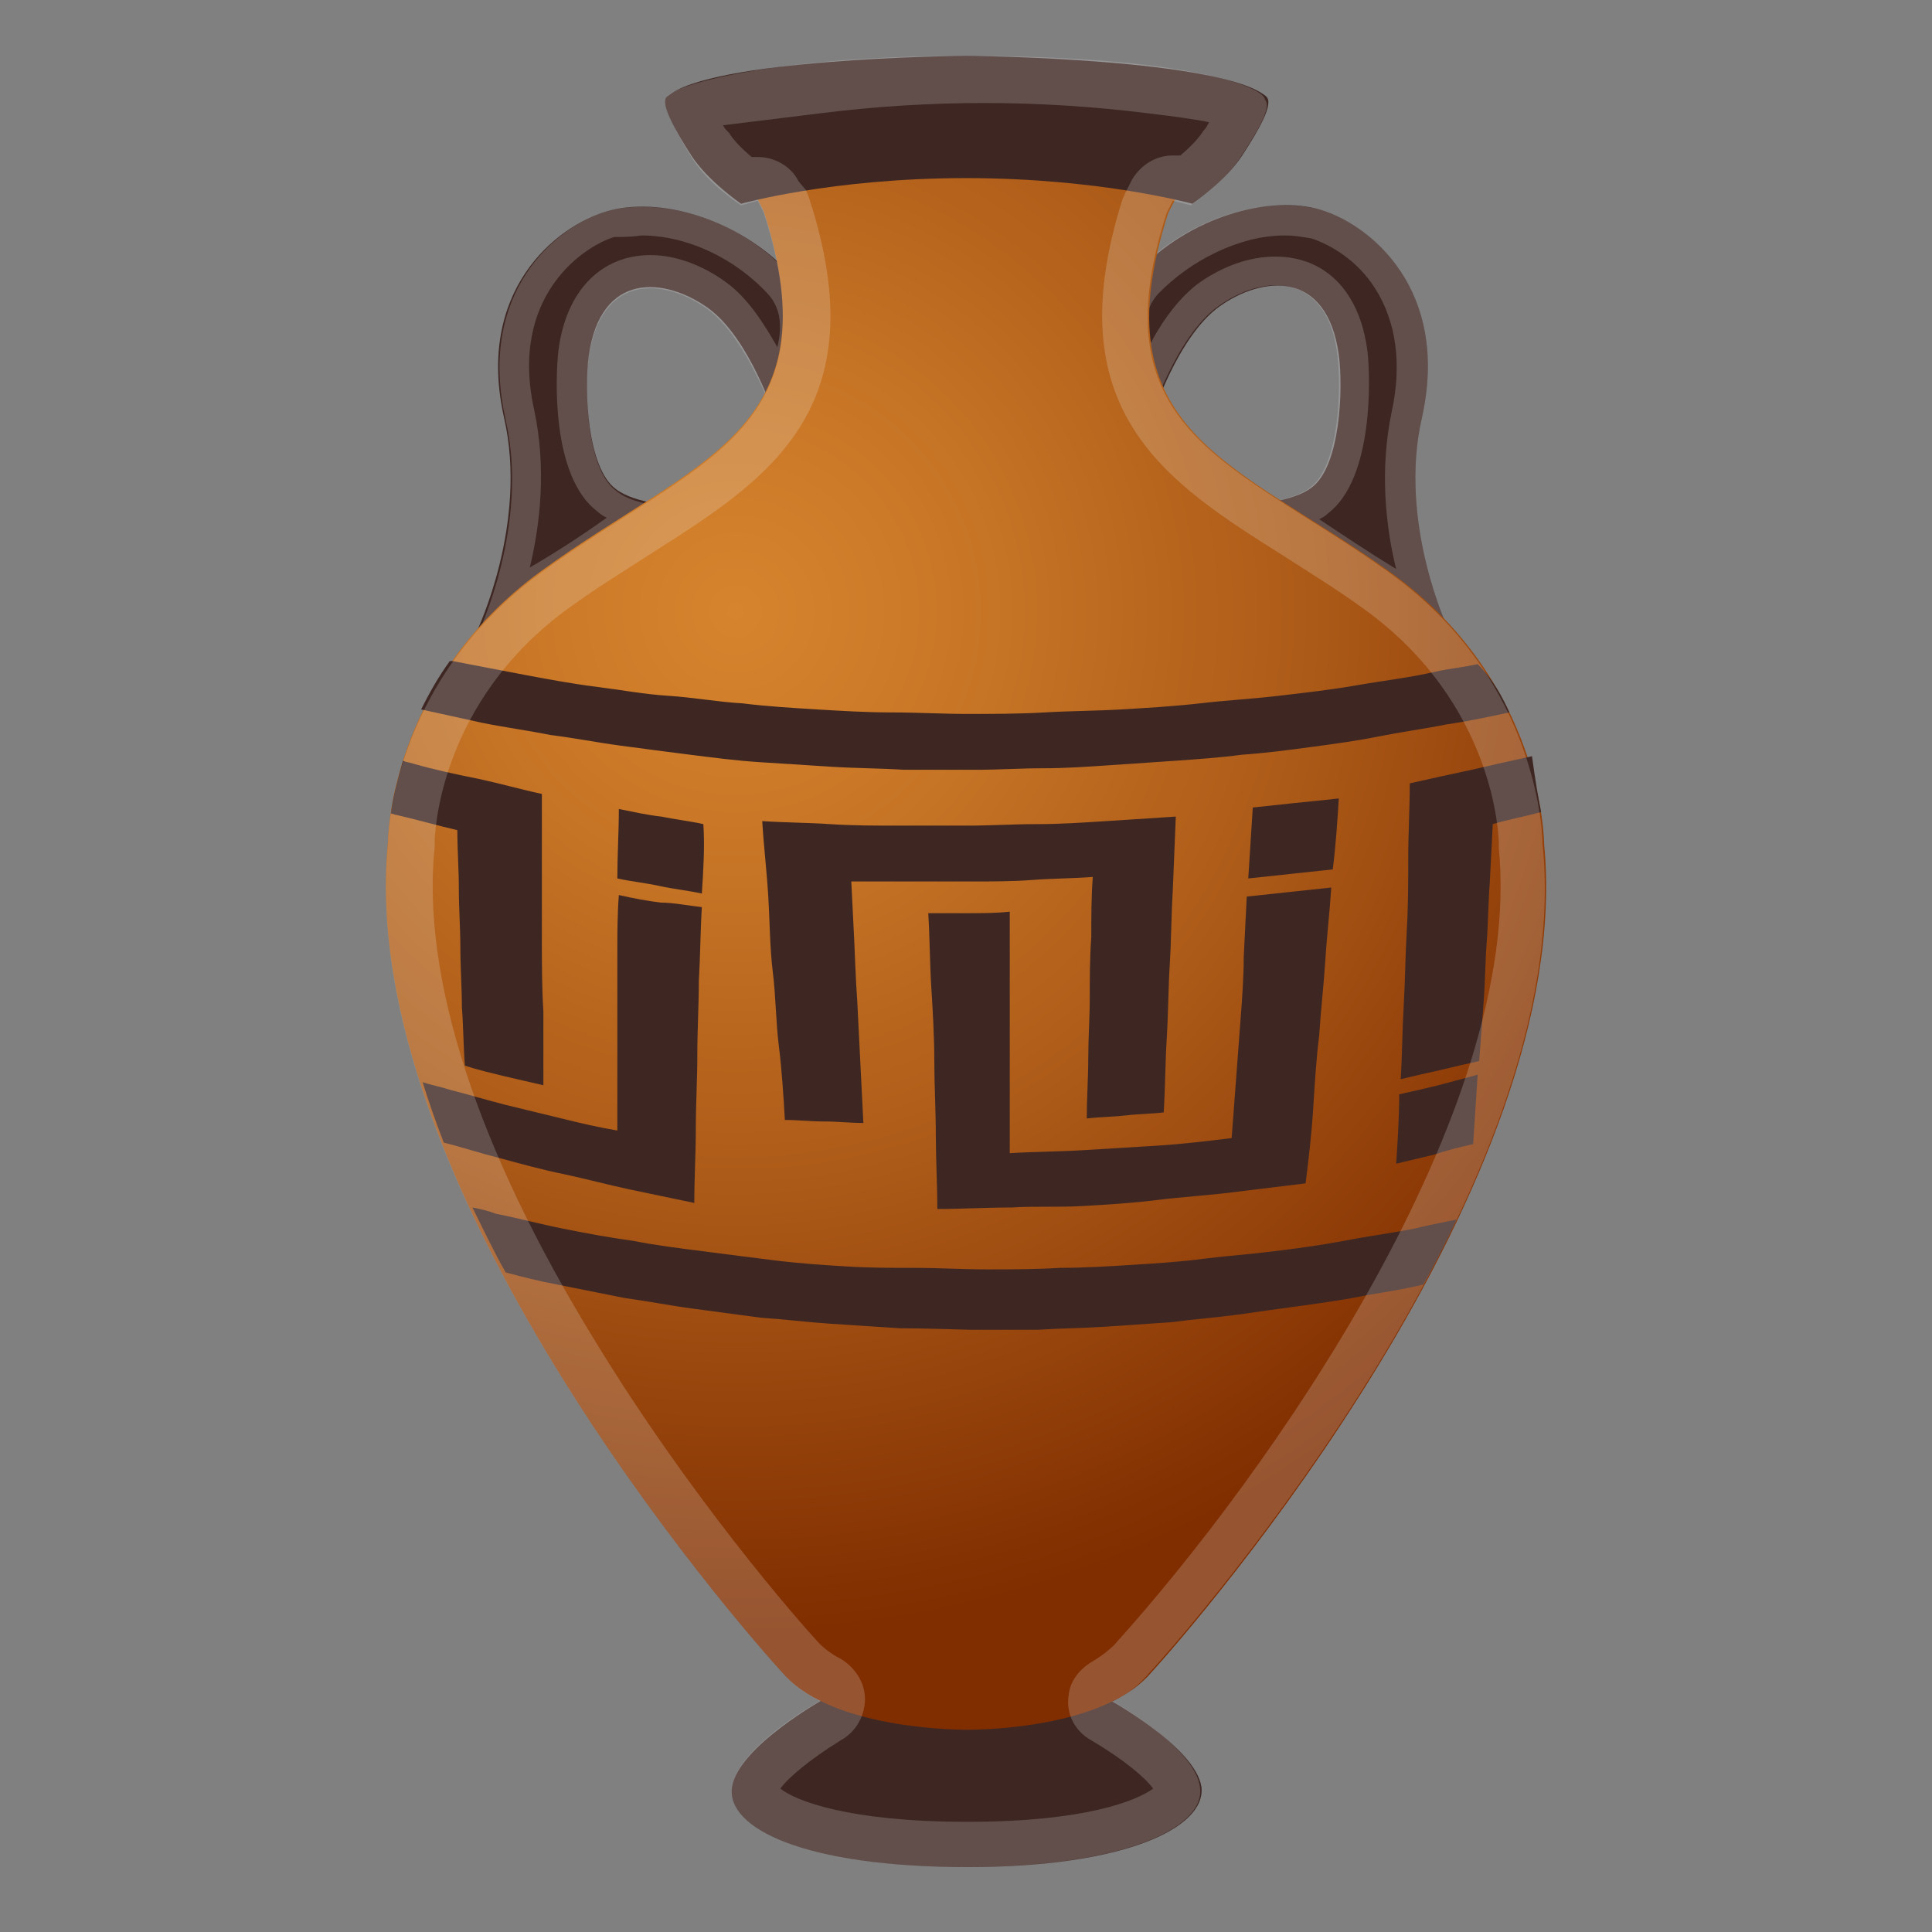 <svg enable-background="new 0 0 128 128" viewBox="0 0 128 128" xmlns="http://www.w3.org/2000/svg"><rect x="0" y="0" width="128" height="128" fill="#808080" stroke="none"/><path d="m79.6 118.4c-0.4-2.7-6.3-5.9-6.3-5.9 0.1 0.1-9.3-0.3-9.3-0.3s-9.4 0.4-9.3 0.3c0 0-5.8 3.2-6.2 5.9s4.7 5.3 15.6 5.3c10.4 0 15.8-2.6 15.5-5.3z" fill="#3E2723"/><path d="m31.6 41.8s3.4-7.1 1.8-14.1c-1.9-8.4 3.4-12.7 6.8-13.7s8.7 0.4 12.2 4.2-1 9.6-1 9.6-1.7-5.4-4.5-7.4-7.1-2.5-7.9 3.2c-0.3 2.3-0.1 7.4 1.8 8.8 1.3 1 4 1.1 4 1.1s-7.2 5.7-13.2 8.3z" fill="#3E2723"/><g opacity=".2"><path d="m42.5 15.6c3 0 6.2 1.5 8.4 3.9 0.9 1 0.9 2.3 0.6 3.5-0.9-1.6-2-3.3-3.4-4.3-1.5-1.1-3.3-1.8-5-1.8-3.3 0-5.6 2.4-6.1 6.3-0.2 1.7-0.5 8.4 2.6 10.7 0.2 0.2 0.4 0.3 0.6 0.4-1.4 1-3.2 2.2-5.1 3.3 0.7-2.9 1.1-6.6 0.3-10.4-1.7-7.6 3.3-10.9 5.3-11.5 0.6 0 1.1 0 1.8-0.1m0-1.9c-0.8 0-1.6 0.1-2.3 0.3-3.4 1-8.6 5.4-6.7 13.8 1.6 7-1.8 14.1-1.8 14.1 6-2.6 13.1-8.3 13.1-8.3s-2.7 0-4-1.1c-1.9-1.4-2.1-6.5-1.8-8.8 0.5-3.4 2.2-4.6 4.1-4.6 1.3 0 2.7 0.6 3.8 1.4 2.7 2 4.5 7.4 4.5 7.4s4.5-5.7 1-9.6c-2.8-3.2-6.7-4.6-9.9-4.6z" fill="#eee"/></g><path d="m96 41.8s-3.4-7.1-1.8-14.1c1.9-8.5-3.4-12.8-6.7-13.8s-8.7 0.4-12.2 4.2 1 9.6 1 9.6 1.7-5.4 4.5-7.4 7.1-2.5 7.9 3.2c0.3 2.3 0.1 7.4-1.8 8.8-1.3 1-4 1.1-4 1.1s7.1 5.8 13.1 8.4z" fill="#3E2723"/><g opacity=".2"><path d="m85.1 15.6c0.7 0 1.2 0.1 1.8 0.2 1.2 0.4 3 1.4 4.2 3.3 1.4 2.2 1.8 5 1.1 8.2-0.8 3.8-0.4 7.6 0.3 10.4-1.8-1.1-3.6-2.3-5.1-3.3 0.2-0.1 0.4-0.2 0.6-0.4 3-2.3 2.8-9 2.6-10.7-0.5-4-2.8-6.3-6.1-6.3-1.7 0-3.4 0.6-5 1.7-1.4 1-2.6 2.7-3.4 4.3-0.3-1.2-0.3-2.5 0.6-3.5 2.2-2.3 5.5-3.9 8.4-3.9m0-2c-3.2 0-7.1 1.5-9.9 4.5-3.5 3.9 1 9.6 1 9.6s1.7-5.4 4.5-7.4c1.1-0.8 2.5-1.4 3.8-1.4 1.9 0 3.7 1.2 4.1 4.6 0.3 2.3 0.1 7.4-1.8 8.8-1.3 1-4 1.1-4 1.1s7.2 5.8 13.2 8.4c0 0-3.4-7.1-1.8-14.1 1.9-8.5-3.4-12.8-6.7-13.8-0.7-0.2-1.5-0.3-2.4-0.3z" fill="#eee"/></g><radialGradient id="a" cx="48.75" cy="754.39" r="67.711" gradientTransform="translate(0 -713.89)" gradientUnits="userSpaceOnUse"><stop stop-color="#D6842D" offset="0"/><stop stop-color="#CA7827" offset=".205"/><stop stop-color="#AB5917" offset=".576"/><stop stop-color="#802D00" offset="1"/></radialGradient><path d="m102.3 55.9s0-10.7-10.2-18-19.4-9.2-14.7-23.8l4.3-8.3-17.6-1.7-17.7 1.6 4.2 8.3c4.7 14.6-4.5 16.4-14.7 23.8s-10.2 18-10.2 18c-2.2 22.6 22.9 51.5 26.3 55.2s12.1 3.6 12.1 3.6 8.6 0.1 12-3.6 28.4-32.6 26.2-55.1z" fill="url(#a)"/><path d="m83.9 6.4c-2.9-2.5-19.2-2.7-19.9-2.7s-17 0.2-19.8 2.7c-0.5 0.4 0.5 2.2 1.6 3.9s3.3 3.2 3.3 3.2 6-1.7 14.9-1.7 15 1.7 15 1.7 2.2-1.5 3.3-3.2 2.1-3.4 1.6-3.9z" fill="#3E2723"/><g fill="#3E2723"><path d="m36 71.9c-0.9-0.2-1.7-0.4-2.6-0.6-0.8-0.2-1.7-0.4-2.6-0.7-0.1-1.3-0.1-2.6-0.2-3.9 0-1.3-0.1-2.6-0.1-3.9s-0.1-2.6-0.1-3.9-0.1-2.6-0.1-3.9c-1.3-0.3-2.7-0.7-4-1-0.1 0-0.3-0.1-0.4-0.1 0.1-0.9 0.4-2.1 0.8-3.5 0.2 0.1 0.4 0.1 0.7 0.2 1.4 0.4 2.8 0.7 4.3 1 1.4 0.3 2.8 0.7 4.2 1v4.8s0 3.2 0 4.8 0 3.2 0.1 4.8v4.9z"/><path d="m46.5 60.1c-0.1 1.6-0.1 3.2-0.2 4.9 0 1.6-0.1 3.2-0.1 4.9 0 1.6-0.1 3.2-0.1 4.9 0 1.6-0.1 3.2-0.1 4.9-1.4-0.3-2.9-0.6-4.3-0.9s-2.9-0.7-4.3-1c-1.5-0.3-2.9-0.7-4.4-1.1-1.2-0.3-2.4-0.7-3.6-1-0.5-1.3-1-2.7-1.4-4 0.6 0.2 1.2 0.3 1.8 0.5 1.2 0.3 2.5 0.7 3.7 1s2.5 0.6 3.7 0.9 2.5 0.6 3.7 0.8v-3.9s0-2.6 0-3.9 0-2.6 0-3.9 0-2.6 0.1-3.9c0.9 0.2 1.9 0.4 2.8 0.5 0.8 0 1.8 0.2 2.7 0.3z"/><path d="m46.5 59.2c-0.9-0.2-1.9-0.3-2.8-0.5s-1.9-0.3-2.8-0.5c0-1.5 0.1-3.1 0.1-4.6 1 0.2 1.9 0.4 2.8 0.5 1 0.2 1.9 0.3 2.8 0.5 0.1 1.5 0 3-0.1 4.6z"/><path d="m88.7 52.9c-0.1 1.6-0.2 3.1-0.4 4.7-0.9 0.1-1.9 0.2-2.8 0.3s-1.9 0.2-2.8 0.3c0.1-1.5 0.2-3.1 0.3-4.7 0.9-0.1 1.9-0.2 2.8-0.3 1-0.1 2-0.2 2.9-0.3z"/><path d="m50.5 54.4c1.5 0.1 3 0.1 4.5 0.2s3 0.1 4.5 0.1 3 0 4.6 0c1.5 0 3-0.1 4.6-0.1s3-0.1 4.6-0.2 3-0.2 4.6-0.3l-0.2 4.9c-0.1 1.6-0.1 3.3-0.2 4.9s-0.1 3.3-0.2 4.9-0.1 3.3-0.2 4.9c-0.8 0.1-1.7 0.1-2.5 0.2-0.9 0.1-1.7 0.1-2.6 0.2 0-1.3 0.1-2.7 0.1-4s0.1-2.7 0.1-4 0-2.7 0.1-4c0-1.3 0-2.7 0.1-4-1.3 0.1-2.7 0.1-4 0.2s-2.7 0.1-4 0.1h-4s-2.7 0-4 0l0.2 4s0.1 2.7 0.2 4l0.4 8c-0.9 0-1.7-0.1-2.6-0.1s-1.7-0.1-2.6-0.1c-0.1-1.7-0.2-3.3-0.4-4.9s-0.2-3.3-0.4-4.9-0.2-3.4-0.3-5c-0.1-1.7-0.3-3.3-0.4-5z"/><path d="m62.1 80.1c0-1.6-0.1-3.3-0.1-4.9s-0.1-3.3-0.1-4.9-0.1-3.3-0.2-4.9-0.1-3.3-0.2-4.9h2.7c0.9 0 1.8 0 2.7-0.1v4 4s0 2.7 0 4 0 2.7 0 4c1.6-0.1 3.3-0.1 4.9-0.2s3.3-0.2 4.9-0.3 3.3-0.3 4.9-0.5l0.3-4c0.1-1.3 0.2-2.7 0.3-4s0.2-2.7 0.2-4l0.2-4c0.9-0.1 1.9-0.2 2.8-0.3s1.9-0.2 2.8-0.3c-0.1 1.6-0.3 3.3-0.4 4.9s-0.3 3.3-0.4 4.9c-0.2 1.6-0.3 3.3-0.4 4.9s-0.3 3.3-0.5 4.9c-1.6 0.2-3.3 0.4-4.9 0.6s-3.3 0.3-4.9 0.5-3.2 0.3-4.9 0.4-3.2 0-4.8 0.1c-1.7 0-3.3 0.1-4.9 0.1z"/><path d="m92.5 77.1c0.1-1.5 0.2-3.1 0.2-4.6 0.9-0.2 1.8-0.4 2.6-0.6l2.6-0.7c-0.1 1.5-0.2 3.1-0.3 4.6-0.9 0.2-1.7 0.4-2.6 0.7-0.8 0.2-1.7 0.4-2.5 0.6z"/><path d="m102.1 53.8c-1.1 0.3-2.2 0.5-3.2 0.8l-0.2 3.9c-0.1 1.3-0.1 2.6-0.2 3.9s-0.1 2.6-0.2 3.9-0.2 2.7-0.3 4c-0.9 0.2-1.8 0.4-2.6 0.6-0.9 0.2-1.8 0.4-2.6 0.6 0.1-1.6 0.1-3.2 0.2-4.9s0.1-3.2 0.2-4.9 0.1-3.2 0.1-4.9c0-1.6 0.1-3.2 0.1-4.9 1.3-0.3 2.7-0.6 4.1-0.9 1.3-0.3 2.6-0.6 4-0.9 0.2 1.5 0.4 2.7 0.6 3.7z"/><path d="m100 47.2c-1.4 0.3-2.8 0.6-4.2 0.8-1.5 0.3-3 0.5-4.5 0.8s-3 0.5-4.5 0.7-3 0.4-4.5 0.5c-1.5 0.2-3 0.3-4.4 0.4-1.5 0.1-2.9 0.2-4.4 0.3s-2.9 0.2-4.4 0.2-2.9 0.1-4.4 0.1h-4.8c-1.6-0.1-3.2-0.1-4.8-0.2s-3.2-0.2-4.7-0.3c-1.6-0.1-3.1-0.3-4.7-0.5s-3.1-0.4-4.6-0.6-3-0.5-4.6-0.7c-1.5-0.3-3-0.5-4.5-0.8-1.4-0.3-2.7-0.6-4.1-0.9 0.5-1 1.1-2.1 1.9-3.2h0.2c1.6 0.3 3.1 0.6 4.7 0.9s3.2 0.6 4.8 0.8 3.2 0.5 4.8 0.6 3.2 0.4 4.9 0.5c1.6 0.2 3.3 0.3 4.9 0.4 1.7 0.1 3.3 0.2 5 0.2s3.4 0.1 5 0.1 3.4 0 5.1-0.1 3.4-0.1 5.1-0.2 3.4-0.2 5.2-0.4c1.7-0.2 3.5-0.3 5.2-0.5s3.5-0.4 5.2-0.7 3.5-0.5 5.2-0.9c0.9-0.2 1.9-0.3 2.8-0.5 1 1 1.6 2.1 2.1 3.2z"/><path d="m96.5 80.8c-0.7 1.5-1.4 2.9-2.2 4.3-1.2 0.3-2.5 0.5-3.7 0.7-1.4 0.3-2.9 0.5-4.3 0.7-1.5 0.2-2.9 0.4-4.3 0.6-1.5 0.2-2.9 0.3-4.4 0.5-1.5 0.1-2.9 0.2-4.4 0.3s-2.9 0.1-4.4 0.2h-4.6s-3.1-0.1-4.6-0.1c-1.5-0.1-3.1-0.2-4.6-0.3s-3.1-0.3-4.6-0.4c-1.5-0.2-3-0.4-4.5-0.6s-3-0.5-4.5-0.7l-4.5-0.9c-1.1-0.2-2.3-0.5-3.4-0.8-0.8-1.4-1.5-2.9-2.2-4.3 0.5 0.1 1 0.2 1.5 0.4 1.5 0.3 3 0.7 4.5 1s3.1 0.6 4.6 0.8c1.5 0.3 3.1 0.5 4.7 0.7 1.5 0.2 3.1 0.4 4.7 0.6s3.1 0.3 4.7 0.4 3 0.1 4.6 0.1 3.2 0.1 4.8 0.1 3.2 0 4.8-0.1c1.6 0 3.2-0.1 4.8-0.2s3.2-0.2 4.7-0.4c1.6-0.2 3.1-0.3 4.7-0.5s3.1-0.4 4.7-0.7c1.5-0.3 3.1-0.5 4.6-0.8 0.8-0.2 1.8-0.4 2.8-0.6z"/></g><g opacity=".2"><path d="m54.4 7.5c7.2-0.9 14.4-0.9 21.6 0 1.7 0.2 3.2 0.4 4.1 0.6-0.1 0.2-0.2 0.4-0.4 0.6-0.3 0.5-0.9 1.1-1.5 1.6h-0.5c-1.1 0-2.1 0.6-2.7 1.6l-0.4 0.8c-0.1 0.1-0.1 0.3-0.2 0.4-4.5 14.1 2.8 18.8 10.6 23.7 1.7 1.1 3.5 2.2 5.3 3.5 8.8 6.3 9 15.2 9 15.6v0.3c1.7 17.4-15.2 41.4-25.5 52.8-0.3 0.3-0.8 0.7-1.3 1-0.9 0.5-1.6 1.3-1.7 2.3-0.2 1.2 0.4 2.4 1.5 3 2.2 1.3 3.6 2.5 4.1 3.2-1.1 0.8-4.5 2.2-12.3 2.2-7.9 0-11.4-1.4-12.4-2.2 0.5-0.7 1.9-1.9 4-3.2 0.9-0.5 1.5-1.4 1.6-2.5 0.1-1.2-0.6-2.3-1.6-2.9-0.6-0.3-1.1-0.7-1.4-1-1.4-1.5-8.5-9.6-14.9-20.1-7.8-12.7-11.5-24.1-10.6-32.7v-0.3c0-0.4 0.2-9.3 9-15.6 1.8-1.3 3.6-2.4 5.3-3.5 7.7-4.9 15.1-9.5 10.5-23.6-0.1-0.2-0.1-0.3-0.2-0.5l-0.5-0.6c-0.5-1-1.6-1.6-2.7-1.6h-0.4c-0.6-0.5-1.2-1.1-1.5-1.6-0.2-0.2-0.3-0.3-0.4-0.5l6.5-0.8zm-10.2-1.1c-0.5 0.4 0.5 2.2 1.6 4s3.3 3.2 3.3 3.2 0.4-0.1 1.1-0.3l0.4 0.8c4.7 14.6-4.5 16.4-14.7 23.8s-10.2 18-10.2 18c-2.2 22.5 22.9 51.4 26.3 55.1 0.6 0.7 1.4 1.2 2.3 1.7-1.4 0.8-5.5 3.4-5.8 5.7-0.4 2.7 4.7 5.3 15.5 5.3 10.4 0 15.9-2.6 15.5-5.3-0.3-2.3-4.4-4.9-5.8-5.7 0.9-0.4 1.7-1 2.3-1.7 3.4-3.7 28.5-32.6 26.2-55.1 0 0 0-10.7-10.2-18s-19.4-9.2-14.7-23.8l0.4-0.8 1.2 0.3s2.2-1.5 3.3-3.2 2.1-3.3 1.6-3.8c0-0.8-5-2.9-19.9-2.9-12.5 0-19.2 1.9-19.7 2.7z" fill="#eee"/></g></svg>
